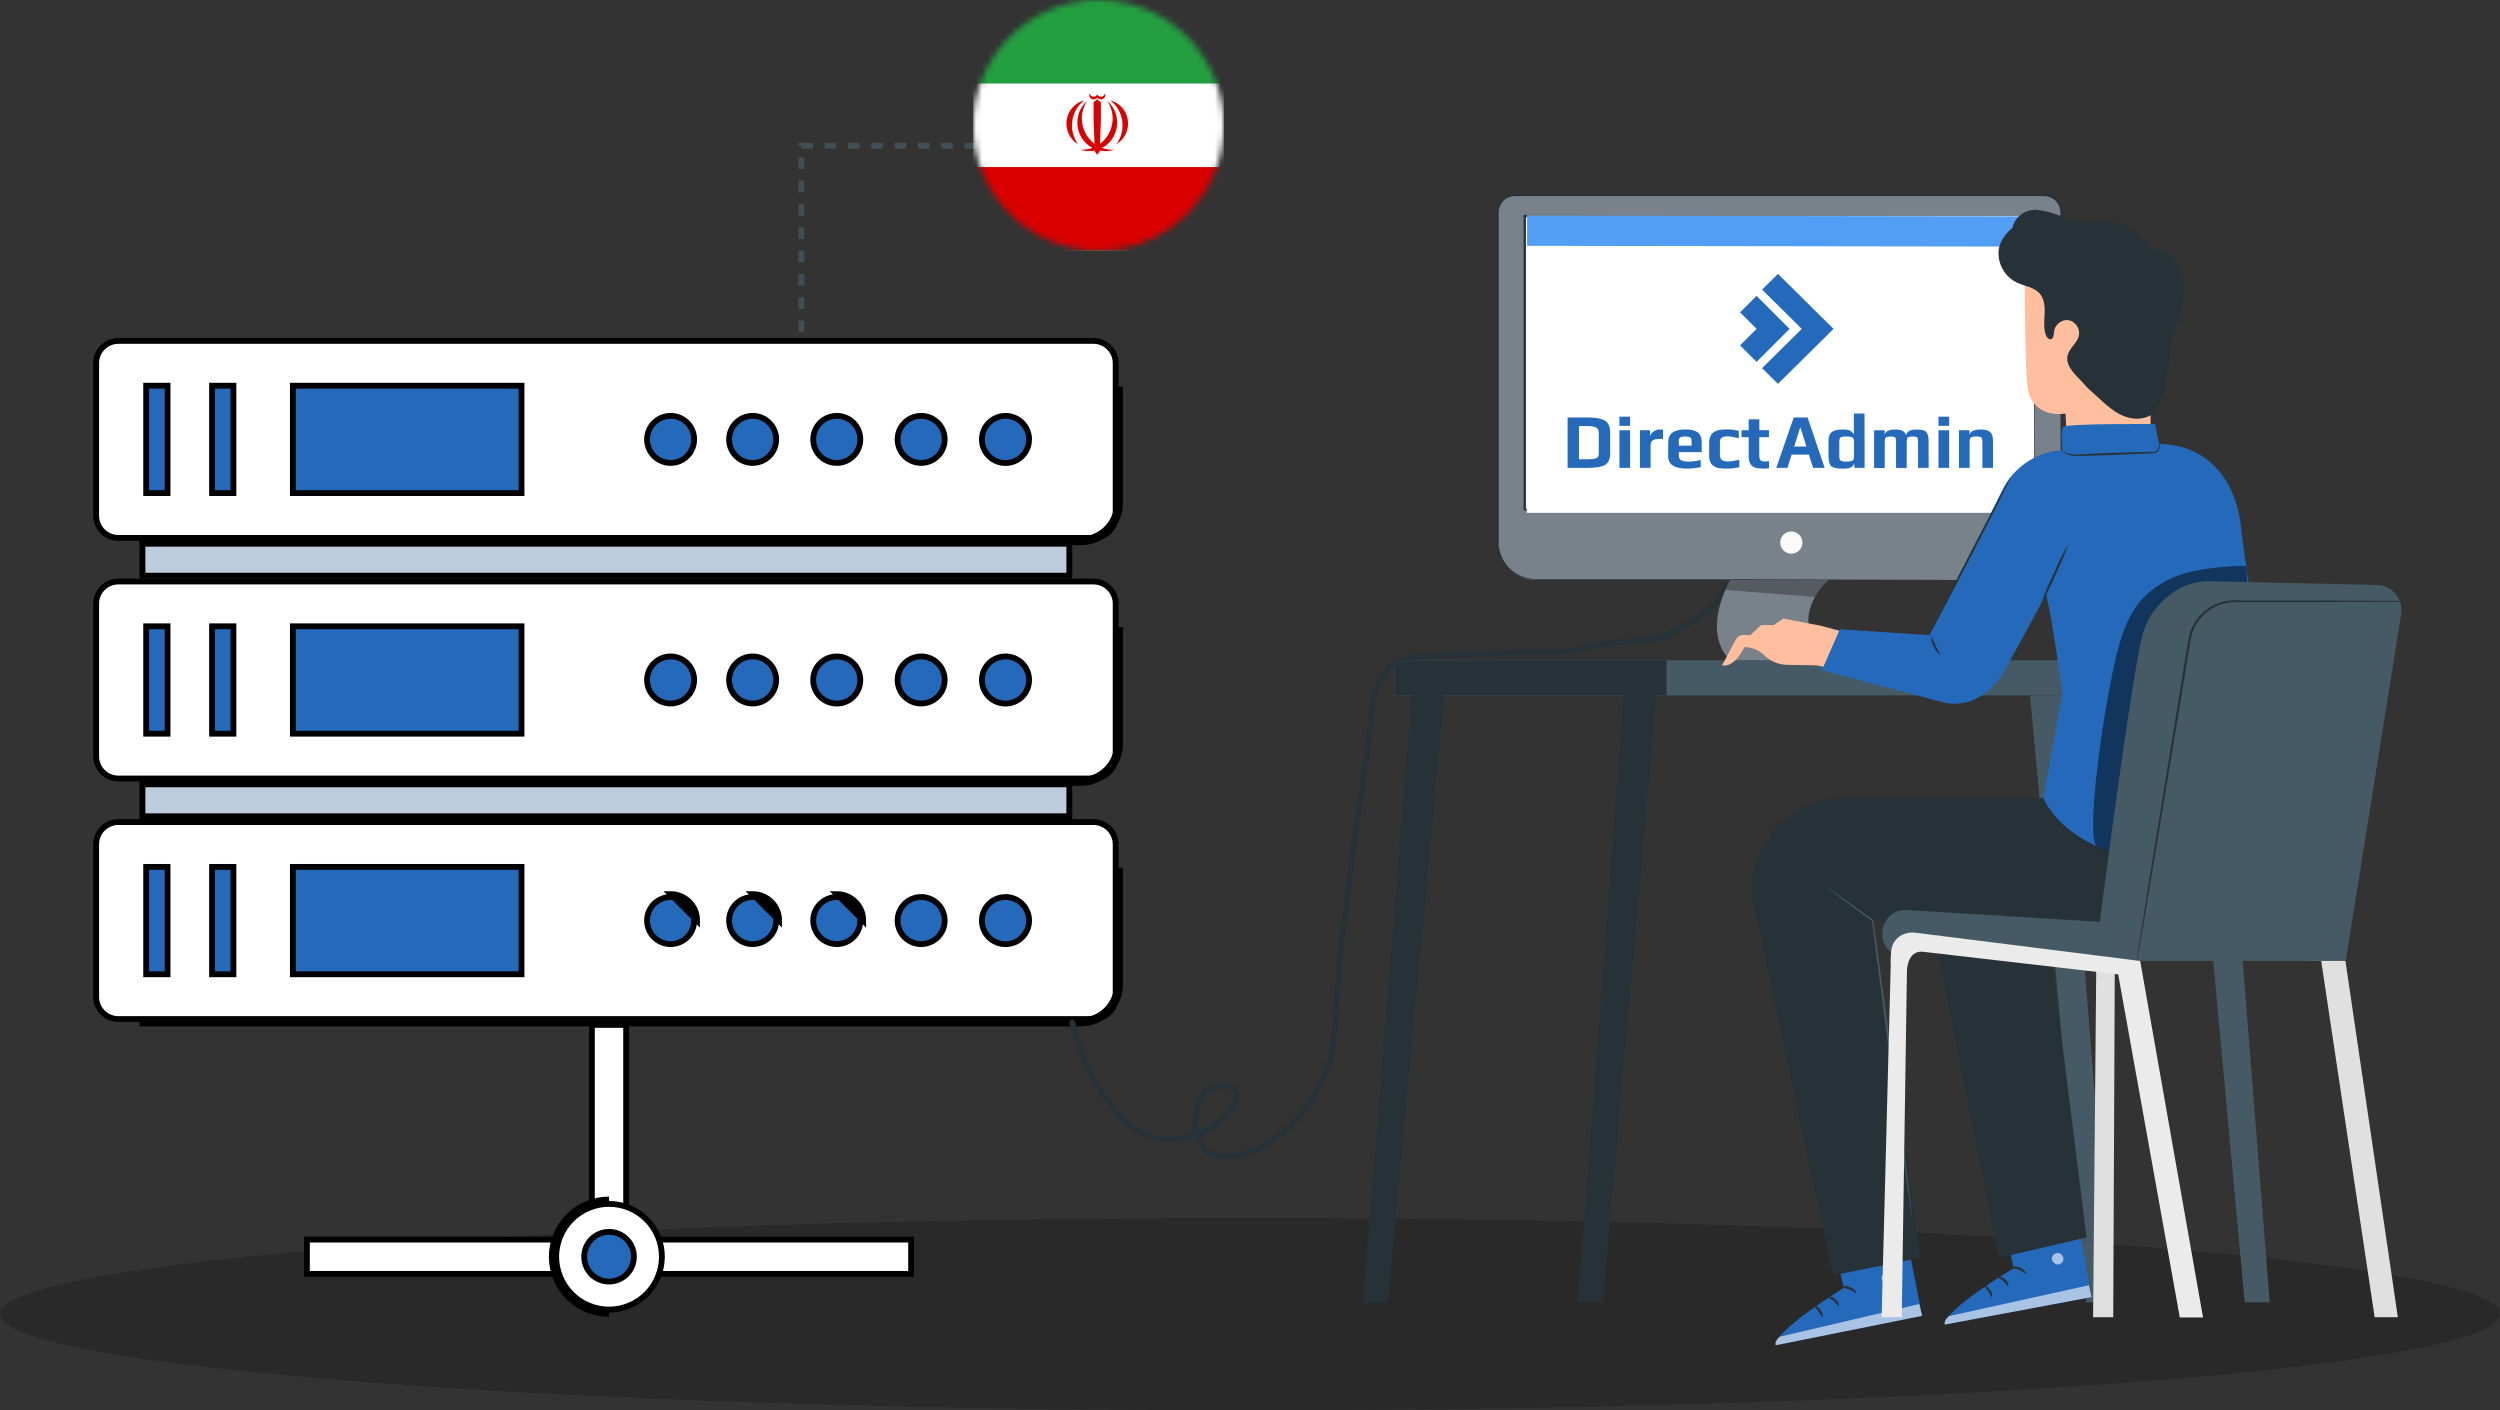 <svg xmlns="http://www.w3.org/2000/svg" width="429" height="242" viewBox="0 0 429 242" fill="none"><rect x="0" y="0" width="429" height="242" fill="#333333" stroke="none"/><g clip-path="url(#clip0_54_863)"><path d="M214.5 242C332.965 242 429 234.613 429 225.5C429 216.387 332.965 209 214.5 209C96.035 209 0 216.387 0 225.5C0 234.613 96.035 242 214.5 242Z" fill="black" fill-opacity="0.2"></path><path d="M101.566 215.153V175.874H107.446V215.153H101.566Z" fill="white" stroke="black"></path><path d="M52.666 212.715H156.348V218.599H52.666V212.715Z" fill="white" stroke="black"></path><path d="M112.891 212.187C114.808 216.813 112.61 222.116 107.982 224.033C103.354 225.949 98.049 223.752 96.132 219.126C94.215 214.5 96.413 209.197 101.041 207.281C105.669 205.364 110.974 207.561 112.891 212.187Z" fill="white" stroke="black"></path><path d="M104.507 225.22C101.969 225.22 99.535 224.212 97.74 222.418C95.946 220.624 94.938 218.191 94.938 215.653C94.938 213.116 95.946 210.683 97.74 208.889C99.535 207.095 101.969 206.087 104.507 206.087" stroke="black" stroke-width="1.5" stroke-miterlimit="10"></path><path d="M108.778 215.653C108.778 216.497 108.528 217.322 108.059 218.023C107.59 218.725 106.923 219.271 106.143 219.594C105.364 219.917 104.505 220.002 103.677 219.837C102.85 219.673 102.089 219.266 101.492 218.67C100.895 218.073 100.489 217.313 100.324 216.485C100.16 215.658 100.244 214.8 100.567 214.021C100.89 213.241 101.437 212.575 102.139 212.106C102.841 211.637 103.666 211.387 104.51 211.387C105.642 211.387 106.728 211.837 107.528 212.637C108.328 213.437 108.778 214.522 108.778 215.653Z" fill="#256ABA"></path><path d="M101.492 218.67C102.089 219.266 102.85 219.673 103.677 219.837C104.505 220.002 105.364 219.917 106.143 219.594C106.923 219.271 107.59 218.725 108.059 218.023C108.528 217.322 108.778 216.497 108.778 215.653C108.778 214.522 108.328 213.437 107.528 212.637C106.728 211.837 105.642 211.387 104.51 211.387C103.666 211.387 102.841 211.637 102.139 212.106C101.437 212.575 100.89 213.241 100.567 214.021C100.244 214.8 100.16 215.658 100.324 216.485C100.489 217.313 100.895 218.073 101.492 218.67ZM101.492 218.67L101.139 219.023" stroke="black"></path><path d="M20.318 58.5H187.63C189.739 58.5 191.448 60.209 191.448 62.317V88.489C191.448 90.597 189.739 92.305 187.63 92.305H20.318C18.209 92.305 16.5 90.597 16.5 88.489V62.317C16.5 60.209 18.209 58.5 20.318 58.5Z" fill="white" stroke="black"></path><path d="M24.445 98.787V93.305H183.496V98.787H24.445Z" fill="#BCCCDD" stroke="black"></path><path d="M25.086 84.612V66.187H28.752V84.612H25.086Z" fill="#256ABA" stroke="black"></path><path d="M36.391 84.612V66.187H40.056V84.612H36.391Z" fill="#256ABA" stroke="black"></path><path d="M50.258 84.612V66.187H89.492V84.612H50.258Z" fill="#256ABA" stroke="black"></path><path d="M119.117 75.403C119.117 76.202 118.88 76.983 118.436 77.648C117.992 78.312 117.36 78.83 116.622 79.136C115.883 79.442 115.07 79.522 114.286 79.366C113.501 79.21 112.781 78.825 112.215 78.26C111.65 77.695 111.265 76.975 111.109 76.191C110.953 75.407 111.033 74.595 111.339 73.856C111.645 73.118 112.163 72.487 112.828 72.043C113.493 71.598 114.275 71.361 115.074 71.361C116.147 71.361 117.175 71.787 117.933 72.545C118.692 73.303 119.117 74.331 119.117 75.403Z" fill="#256ABA" stroke="black"></path><path d="M133.196 75.403C133.196 76.202 132.958 76.983 132.514 77.648C132.07 78.312 131.439 78.83 130.7 79.136C129.961 79.442 129.148 79.522 128.364 79.366C127.579 79.21 126.859 78.825 126.294 78.26C125.728 77.695 125.343 76.975 125.187 76.191C125.031 75.407 125.111 74.595 125.417 73.856C125.723 73.118 126.241 72.487 126.906 72.043C127.571 71.598 128.353 71.361 129.152 71.361C130.225 71.361 131.253 71.787 132.011 72.545C132.77 73.303 133.196 74.331 133.196 75.403Z" fill="#256ABA" stroke="black"></path><path d="M147.629 75.403C147.629 76.202 147.392 76.983 146.948 77.648C146.504 78.312 145.872 78.83 145.133 79.136C144.395 79.442 143.582 79.522 142.797 79.366C142.013 79.21 141.293 78.825 140.727 78.26C140.162 77.695 139.777 76.975 139.621 76.191C139.465 75.407 139.545 74.595 139.851 73.856C140.157 73.118 140.675 72.487 141.34 72.043C142.005 71.598 142.786 71.361 143.586 71.361C144.658 71.361 145.687 71.787 146.445 72.545C147.203 73.303 147.629 74.331 147.629 75.403Z" fill="#256ABA" stroke="black"></path><path d="M162.11 75.403C162.11 76.202 161.873 76.983 161.428 77.648C160.984 78.312 160.353 78.83 159.614 79.136C158.875 79.442 158.062 79.522 157.278 79.366C156.493 79.21 155.773 78.825 155.208 78.26C154.642 77.695 154.257 76.975 154.101 76.191C153.945 75.407 154.025 74.595 154.331 73.856C154.637 73.118 155.155 72.487 155.82 72.043C156.485 71.598 157.267 71.361 158.067 71.361C159.139 71.361 160.167 71.787 160.926 72.545C161.684 73.303 162.11 74.331 162.11 75.403Z" fill="#256ABA" stroke="black"></path><path d="M176.592 75.403C176.593 76.204 176.357 76.987 175.912 77.654C175.468 78.32 174.836 78.84 174.096 79.148C173.356 79.455 172.542 79.536 171.756 79.381C170.97 79.225 170.247 78.84 169.68 78.274C169.113 77.708 168.727 76.987 168.57 76.201C168.414 75.416 168.494 74.602 168.8 73.862C169.106 73.122 169.625 72.489 170.291 72.044C170.958 71.599 171.741 71.361 172.542 71.361C173.615 71.361 174.644 71.787 175.404 72.545C176.163 73.303 176.59 74.331 176.592 75.403Z" fill="#256ABA" stroke="black"></path><path d="M23.945 92.805H185.467C187.187 92.805 188.836 92.123 190.052 90.907C191.268 89.692 191.951 88.043 191.951 86.324V66.354" stroke="black" stroke-width="1.5" stroke-miterlimit="10"></path><path d="M20.318 99.787H187.63C189.739 99.787 191.448 101.496 191.448 103.604V129.776C191.448 131.884 189.739 133.593 187.63 133.593H20.318C18.209 133.593 16.5 131.884 16.5 129.776V103.604C16.5 101.496 18.209 99.787 20.318 99.787Z" fill="white" stroke="black"></path><path d="M24.445 140.074V134.593H183.496V140.074H24.445Z" fill="#BCCCDD" stroke="black"></path><path d="M25.086 125.899V107.474H28.752V125.899H25.086Z" fill="#256ABA" stroke="black"></path><path d="M36.391 125.899V107.474H40.056V125.899H36.391Z" fill="#256ABA" stroke="black"></path><path d="M50.258 125.899V107.474H89.492V125.899H50.258Z" fill="#256ABA" stroke="black"></path><path d="M119.117 116.689C119.116 117.488 118.878 118.269 118.433 118.933C117.988 119.597 117.356 120.114 116.617 120.419C115.878 120.724 115.066 120.803 114.282 120.646C113.498 120.49 112.778 120.104 112.213 119.539C111.648 118.973 111.264 118.253 111.108 117.47C110.953 116.686 111.033 115.874 111.34 115.136C111.646 114.397 112.164 113.767 112.829 113.323C113.493 112.879 114.275 112.642 115.074 112.642C115.606 112.642 116.132 112.747 116.623 112.95C117.114 113.154 117.56 113.452 117.935 113.828C118.311 114.204 118.609 114.65 118.811 115.141C119.014 115.632 119.118 116.158 119.117 116.689Z" fill="#256ABA" stroke="black"></path><path d="M133.196 116.689C133.194 117.488 132.956 118.269 132.511 118.933C132.066 119.597 131.434 120.114 130.696 120.419C129.957 120.724 129.144 120.803 128.36 120.646C127.576 120.49 126.856 120.104 126.291 119.539C125.727 118.973 125.342 118.253 125.187 117.47C125.031 116.686 125.112 115.874 125.418 115.136C125.724 114.397 126.242 113.767 126.907 113.323C127.572 112.879 128.353 112.642 129.152 112.642C129.684 112.642 130.21 112.747 130.701 112.95C131.192 113.154 131.638 113.452 132.014 113.828C132.389 114.204 132.687 114.65 132.89 115.141C133.092 115.632 133.196 116.158 133.196 116.689Z" fill="#256ABA"></path><path d="M126.291 119.539C126.856 120.104 127.576 120.49 128.36 120.646C129.144 120.803 129.957 120.724 130.696 120.419C131.434 120.114 132.066 119.597 132.511 118.933C132.956 118.269 133.194 117.488 133.196 116.689C133.196 116.158 133.092 115.632 132.89 115.141C132.687 114.65 132.389 114.204 132.014 113.828C131.638 113.452 131.192 113.154 130.701 112.95C130.21 112.747 129.684 112.642 129.152 112.642C128.353 112.642 127.572 112.879 126.907 113.323C126.242 113.767 125.724 114.397 125.418 115.136C125.112 115.874 125.031 116.686 125.187 117.47C125.342 118.253 125.727 118.973 126.291 119.539ZM126.291 119.539L125.952 119.878" stroke="black"></path><path d="M147.629 116.69C147.629 118.922 145.819 120.732 143.586 120.732C141.353 120.732 139.543 118.922 139.543 116.69C139.543 114.459 141.353 112.649 143.586 112.649C145.819 112.649 147.629 114.459 147.629 116.69Z" fill="#256ABA" stroke="black"></path><path d="M162.11 116.689C162.108 117.488 161.87 118.269 161.425 118.933C160.98 119.597 160.349 120.114 159.61 120.419C158.871 120.724 158.058 120.803 157.274 120.646C156.49 120.49 155.77 120.104 155.205 119.539C154.641 118.973 154.256 118.253 154.101 117.47C153.945 116.686 154.026 115.874 154.332 115.136C154.638 114.397 155.156 113.767 155.821 113.323C156.486 112.879 157.267 112.642 158.067 112.642C158.598 112.642 159.124 112.747 159.615 112.95C160.106 113.154 160.552 113.452 160.928 113.828C161.303 114.204 161.601 114.65 161.804 115.141C162.006 115.632 162.11 116.158 162.11 116.689Z" fill="#256ABA" stroke="black"></path><path d="M176.592 116.69C176.592 117.491 176.355 118.273 175.91 118.939C175.465 119.605 174.832 120.124 174.092 120.43C173.352 120.737 172.538 120.817 171.752 120.661C170.966 120.504 170.245 120.119 169.678 119.553C169.112 118.986 168.726 118.265 168.57 117.48C168.414 116.695 168.494 115.881 168.8 115.141C169.107 114.401 169.626 113.769 170.292 113.324C170.958 112.88 171.741 112.642 172.542 112.642C173.616 112.642 174.646 113.069 175.406 113.828C176.165 114.587 176.592 115.617 176.592 116.69Z" fill="#256ABA" stroke="black"></path><path d="M23.945 134.093H185.467C186.318 134.094 187.161 133.927 187.948 133.602C188.735 133.277 189.45 132.8 190.052 132.199C190.654 131.598 191.132 130.883 191.458 130.097C191.784 129.311 191.951 128.469 191.951 127.618V107.642" stroke="black" stroke-width="1.5" stroke-miterlimit="10"></path><path d="M20.318 141.068H187.63C189.739 141.068 191.448 142.776 191.448 144.884V171.056C191.448 173.164 189.739 174.873 187.63 174.873H20.318C18.209 174.873 16.5 173.164 16.5 171.056V144.884C16.5 142.776 18.209 141.068 20.318 141.068Z" fill="white" stroke="black"></path><path d="M25.086 167.186V148.761H28.752V167.186H25.086Z" fill="#256ABA" stroke="black"></path><path d="M36.391 167.186V148.761H40.056V167.186H36.391Z" fill="#256ABA" stroke="black"></path><path d="M50.258 167.186V148.761H89.492V167.186H50.258Z" fill="#256ABA" stroke="black"></path><path d="M119.117 157.969V157.97C119.117 158.769 118.88 159.55 118.436 160.215C117.992 160.88 117.36 161.398 116.622 161.703C115.883 162.009 115.07 162.089 114.286 161.933C113.501 161.778 112.781 161.393 112.215 160.827C111.65 160.262 111.265 159.542 111.109 158.758C110.953 157.974 111.033 157.162 111.339 156.423C111.645 155.685 112.163 155.054 112.828 154.61C113.493 154.166 114.275 153.928 115.074 153.928C115.605 153.928 116.132 154.032 116.623 154.234C117.114 154.437 117.56 154.735 117.935 155.11C118.311 155.486 118.609 155.931 118.811 156.422C119.014 156.912 119.118 157.438 119.117 157.969ZM115.074 153.428C115.671 153.428 116.262 153.544 116.814 153.772C117.366 154 117.867 154.335 118.289 154.757C118.711 155.178 119.045 155.679 119.273 156.231C119.501 156.782 119.618 157.373 119.617 157.97L115.074 153.428Z" fill="#256ABA" stroke="black"></path><path d="M133.196 157.969V157.97C133.196 158.769 132.958 159.55 132.514 160.215C132.07 160.88 131.439 161.398 130.7 161.703C129.961 162.009 129.148 162.089 128.364 161.933C127.579 161.778 126.859 161.393 126.294 160.827C125.728 160.262 125.343 159.542 125.187 158.758C125.031 157.974 125.111 157.162 125.417 156.423C125.723 155.685 126.241 155.054 126.906 154.61C127.571 154.166 128.353 153.928 129.152 153.928C129.683 153.928 130.21 154.032 130.701 154.234C131.192 154.437 131.638 154.735 132.013 155.11C132.389 155.486 132.687 155.931 132.89 156.422C133.092 156.912 133.196 157.438 133.196 157.969ZM129.152 153.428C129.749 153.428 130.34 153.544 130.892 153.772C131.444 154 131.945 154.335 132.367 154.757C132.789 155.178 133.124 155.679 133.352 156.231C133.58 156.782 133.696 157.373 133.696 157.97L129.152 153.428Z" fill="#256ABA" stroke="black"></path><path d="M147.629 157.969V157.97C147.629 158.769 147.392 159.55 146.948 160.215C146.504 160.88 145.872 161.398 145.133 161.703C144.395 162.009 143.582 162.089 142.797 161.933C142.013 161.778 141.293 161.393 140.727 160.827C140.162 160.262 139.777 159.542 139.621 158.758C139.465 157.974 139.545 157.162 139.851 156.423C140.157 155.685 140.675 155.054 141.34 154.61C142.005 154.166 142.786 153.928 143.586 153.928C144.117 153.928 144.644 154.032 145.135 154.234C145.626 154.437 146.072 154.735 146.447 155.11C146.823 155.486 147.12 155.931 147.323 156.422C147.526 156.912 147.63 157.438 147.629 157.969ZM143.586 153.428C144.183 153.428 144.774 153.544 145.326 153.772C145.877 154 146.378 154.335 146.801 154.757C147.223 155.178 147.557 155.679 147.785 156.231C148.013 156.782 148.13 157.373 148.129 157.97L143.586 153.428Z" fill="#256ABA" stroke="black"></path><path d="M162.11 157.97C162.11 158.769 161.873 159.55 161.428 160.215C160.984 160.88 160.353 161.398 159.614 161.703C158.875 162.009 158.062 162.089 157.278 161.933C156.493 161.778 155.773 161.393 155.208 160.827C154.642 160.262 154.257 159.542 154.101 158.758C153.945 157.974 154.025 157.162 154.331 156.423C154.637 155.685 155.155 155.054 155.82 154.61C156.485 154.166 157.267 153.928 158.067 153.928C159.139 153.928 160.167 154.354 160.926 155.112C161.684 155.87 162.11 156.898 162.11 157.97Z" fill="#256ABA" stroke="black"></path><path d="M176.592 157.97C176.593 158.77 176.357 159.555 175.912 160.221C175.468 160.888 174.836 161.407 174.096 161.715C173.356 162.022 172.542 162.103 171.756 161.948C170.97 161.792 170.247 161.407 169.68 160.841C169.113 160.275 168.727 159.554 168.57 158.769C168.414 157.983 168.494 157.169 168.8 156.429C169.106 155.689 169.625 155.056 170.291 154.611C170.958 154.166 171.741 153.928 172.542 153.928C173.073 153.928 173.601 154.032 174.092 154.234C174.583 154.437 175.03 154.735 175.406 155.11C175.782 155.485 176.08 155.931 176.284 156.422C176.487 156.913 176.592 157.439 176.592 157.97Z" fill="#256ABA" stroke="black"></path><path d="M23.945 175.373H185.467C187.187 175.373 188.836 174.69 190.052 173.474C191.268 172.258 191.951 170.61 191.951 168.891V148.921" stroke="black" stroke-width="1.5" stroke-miterlimit="10"></path><path d="M137.508 57V25H176.508" stroke="#414E55" stroke-dasharray="2 2"></path><path d="M184 175.5C185.747 182.649 191.402 195.302 200.118 195.5C204.674 195.604 209.262 193.599 211.73 189.722C214.367 185.578 207.244 185.195 205.896 188.667C204.032 193.47 205.047 199.044 211.535 198.361C219.612 197.511 227.47 187.922 228.618 180C229.509 173.856 229.443 167.715 230.257 161.528C231.089 155.204 231.702 148.924 232.618 142.611C233.641 135.567 234.801 128.56 235.507 121.5C235.634 120.237 236.007 117 238.007 115C239.193 113.814 240.007 113.5 241.507 113C243.007 112.5 257.169 112.101 260.591 111.972C264.645 111.819 269.118 112.111 273.007 111C274.347 110.617 275.611 110.452 277.007 110.278C279.577 109.957 284.087 110.188 286.396 108.889C291.022 106.287 295.223 104.354 297.007 99" stroke="#263238" stroke-linecap="round"></path><path d="M259.923 33.494H350.757C351.542 33.494 352.295 33.806 352.849 34.361C353.404 34.916 353.716 35.668 353.716 36.453V92.992C353.716 94.723 353.028 96.383 351.805 97.608C350.581 98.832 348.921 99.519 347.19 99.519H263.49C261.764 99.512 260.112 98.821 258.894 97.598C257.676 96.375 256.992 94.719 256.992 92.992V36.453C256.992 35.673 257.3 34.925 257.849 34.37C258.398 33.816 259.143 33.501 259.923 33.494Z" fill="#79818A"></path><path d="M347.189 99.526H347.396C347.534 99.526 347.735 99.526 348.004 99.471C348.796 99.362 349.562 99.112 350.265 98.731C351.411 98.097 352.34 97.133 352.933 95.965C353.313 95.231 353.547 94.431 353.624 93.608C353.68 92.729 353.624 91.775 353.624 90.773C353.624 82.731 353.59 71.115 353.569 56.754C353.569 53.163 353.569 49.406 353.569 45.483C353.569 43.529 353.569 41.531 353.569 39.489V36.412C353.558 35.911 353.415 35.422 353.154 34.994C352.893 34.567 352.523 34.216 352.083 33.978C351.632 33.746 351.131 33.632 350.624 33.646H339.128H325.261H263.502H260.454C260.124 33.628 259.793 33.642 259.465 33.687C258.831 33.798 258.256 34.127 257.838 34.617C257.421 35.106 257.187 35.727 257.177 36.37C257.177 39.074 257.177 41.763 257.177 44.432V60.225C257.177 70.562 257.177 80.525 257.177 90.026C257.177 91.201 257.177 92.404 257.177 93.545C257.278 94.675 257.677 95.758 258.335 96.683C258.992 97.608 259.883 98.341 260.917 98.807C261.941 99.246 263.054 99.437 264.166 99.367H277.252H300.755L334.759 99.423L300.755 99.478H277.252H264.145C262.989 99.55 261.831 99.351 260.765 98.897C259.676 98.41 258.737 97.64 258.045 96.667C257.353 95.695 256.934 94.555 256.831 93.366C256.769 92.169 256.831 91.008 256.797 89.819C256.797 80.318 256.797 70.354 256.797 60.017C256.797 54.855 256.797 49.602 256.797 44.26C256.797 41.59 256.797 38.901 256.797 36.19C256.861 35.507 257.149 34.864 257.615 34.361C258.081 33.857 258.699 33.521 259.375 33.404C259.731 33.34 260.092 33.313 260.454 33.321H263.53H325.289H350.652C351.209 33.304 351.761 33.43 352.256 33.687C352.74 33.953 353.146 34.341 353.432 34.813C353.719 35.285 353.876 35.825 353.887 36.377V39.489C353.887 41.531 353.887 43.529 353.887 45.483C353.887 49.406 353.887 53.163 353.887 56.754C353.887 71.115 353.839 82.731 353.825 90.773C353.825 91.782 353.825 92.722 353.825 93.621C353.752 94.456 353.517 95.269 353.134 96.014C352.521 97.189 351.57 98.152 350.403 98.779C349.691 99.152 348.914 99.387 348.115 99.471C347.807 99.507 347.498 99.525 347.189 99.526Z" fill="#263238"></path><path d="M313.717 99.526H296.912C296.912 99.526 291.748 108.149 296.912 113.355H314.298C314.298 113.355 305.726 107.706 313.717 99.526Z" fill="#79818A"></path><g opacity="0.3"><path d="M296.913 99.526L296.062 101.234L311.464 102.437C312.166 101.43 312.918 100.458 313.718 99.526H296.913Z" fill="black"></path></g><path d="M307.392 95.018C308.446 95.018 309.3 94.164 309.3 93.11C309.3 92.056 308.446 91.201 307.392 91.201C306.339 91.201 305.484 92.056 305.484 93.11C305.484 94.164 306.339 95.018 307.392 95.018Z" fill="#FAFAFA"></path><path d="M349.076 37.131H261.602V87.488H349.076V37.131Z" fill="#FAFAFA"></path><path d="M349.076 87.488C349.076 87.488 349.076 87.177 349.076 86.583C349.076 85.988 349.076 85.096 349.076 83.941C349.076 81.625 349.076 78.23 349.076 73.867C349.076 65.141 349.034 52.571 349 37.138L349.138 37.276L261.67 37.317L261.85 37.138C261.85 54.956 261.85 71.979 261.85 87.488L261.601 87.336L324.508 87.419L342.578 87.461H347.417H348.661H349.09H348.682H347.458H342.674L324.639 87.509L261.615 87.585H261.449V87.412C261.449 71.903 261.449 54.915 261.449 37.062V36.882H261.636L349.103 36.923H349.242V37.062C349.242 52.529 349.186 65.134 349.173 73.874C349.173 78.223 349.173 81.611 349.138 83.921C349.138 85.059 349.138 85.93 349.138 86.534C349.09 87.198 349.076 87.488 349.076 87.488Z" fill="#263238"></path><path d="M389.486 223.481H385.188L375.598 119.329H381.239L389.486 223.481Z" fill="#455A64"></path><path d="M362.31 223.481H358.006L348.348 119.329H353.989L362.31 223.481Z" fill="#455A64"></path><path d="M390.806 119.329H274.13H239.301V113.313H390.806V119.329Z" fill="#455A64"></path><path d="M270.746 223.481H275.044L284.268 119.329H278.627L270.746 223.481Z" fill="#263238"></path><path d="M233.879 223.481H238.177L247.83 119.329H242.189L233.879 223.481Z" fill="#263238"></path><path d="M285.977 113.313H239.301V119.329H285.977V113.313Z" fill="#263238"></path><path d="M339.597 111.516H307.363V113.313H339.597V111.516Z" fill="#263238"></path><path d="M349 37H262V88H349V37Z" fill="white"></path><path d="M262.051 37L262.043 42.185L349.254 42.317L349.262 37.132L262.051 37Z" fill="#529EF5"></path><path d="M355.228 202.314L358.912 222.58L333.736 227.296C333.432 224.862 345.55 217.616 345.55 217.616L342.661 204.734L355.228 202.314Z" fill="#256ABA"></path><g opacity="0.6"><path d="M353.154 215.016C353.41 215.043 353.647 215.164 353.819 215.356C353.991 215.547 354.086 215.795 354.087 216.053C354.067 216.31 353.951 216.549 353.76 216.723C353.57 216.896 353.321 216.991 353.064 216.986C352.793 216.954 352.544 216.824 352.363 216.62C352.182 216.416 352.082 216.153 352.082 215.88C352.128 215.613 352.277 215.374 352.496 215.215C352.716 215.056 352.989 214.99 353.257 215.03" fill="white"></path></g><g opacity="0.6"><path d="M358.904 222.58L358.455 220.547L334.488 225.83C334.488 225.83 333.458 226.521 333.735 227.296L358.904 222.58Z" fill="white"></path></g><path d="M345.112 217.54C345.112 217.664 345.762 217.602 346.446 217.885C347.13 218.169 347.538 218.625 347.642 218.577C347.745 218.528 347.434 217.837 346.605 217.505C345.775 217.173 345.063 217.429 345.112 217.54Z" fill="#263238"></path><path d="M342.672 219.123C342.672 219.247 343.239 219.358 343.757 219.814C344.276 220.271 344.497 220.782 344.615 220.755C344.732 220.727 344.684 220.022 344.034 219.482C343.384 218.943 342.658 219.005 342.672 219.123Z" fill="#263238"></path><path d="M341.769 222.566C341.887 222.566 341.942 221.93 341.5 221.315C341.057 220.699 340.435 220.54 340.4 220.623C340.366 220.706 340.794 221.031 341.147 221.536C341.5 222.041 341.645 222.58 341.769 222.566Z" fill="#263238"></path><path d="M344.782 214.532C344.851 214.629 345.384 214.359 346.089 214.276C346.794 214.193 347.375 214.311 347.416 214.193C347.458 214.075 346.863 213.73 346.034 213.84C345.204 213.951 344.699 214.442 344.782 214.532Z" fill="#263238"></path><path d="M344.816 211.427C345.252 211.464 345.69 211.38 346.081 211.185C346.52 211.018 346.938 210.8 347.326 210.535C347.554 210.375 347.771 210.199 347.976 210.01C348.104 209.907 348.214 209.783 348.3 209.643C348.372 209.538 348.405 209.412 348.392 209.285C348.379 209.159 348.322 209.041 348.231 208.952C348.15 208.879 348.052 208.827 347.946 208.799C347.841 208.772 347.73 208.769 347.623 208.793C347.462 208.823 347.307 208.874 347.16 208.945C346.904 209.062 346.659 209.201 346.427 209.36C346.038 209.633 345.693 209.964 345.404 210.342C344.927 210.992 344.809 211.489 344.858 211.51C344.906 211.531 345.134 211.102 345.646 210.542C345.942 210.219 346.279 209.935 346.648 209.699C346.868 209.559 347.099 209.439 347.34 209.339C347.595 209.215 347.817 209.173 347.913 209.277C348.01 209.381 347.948 209.339 347.913 209.422C347.85 209.524 347.77 209.615 347.678 209.692C347.478 209.878 347.277 210.051 347.084 210.203C346.728 210.468 346.348 210.699 345.95 210.895C345.562 211.049 345.183 211.227 344.816 211.427Z" fill="#263238"></path><path d="M345.009 211.559C345.182 211.155 345.219 210.706 345.113 210.28C345.052 209.808 344.907 209.351 344.684 208.931C344.553 208.686 344.398 208.455 344.221 208.24C344.122 208.086 343.985 207.96 343.822 207.875C343.66 207.791 343.478 207.749 343.295 207.756C343.184 207.779 343.081 207.833 343 207.913C342.919 207.993 342.863 208.094 342.839 208.205C342.8 208.364 342.784 208.526 342.79 208.689C342.802 208.979 342.855 209.265 342.949 209.54C343.109 210 343.379 210.413 343.737 210.743C344.346 211.303 344.892 211.351 344.892 211.31C344.892 211.268 344.449 211.082 343.952 210.528C343.667 210.207 343.457 209.827 343.336 209.415C343.262 209.178 343.222 208.931 343.219 208.682C343.219 208.406 343.267 208.171 343.371 208.184C343.475 208.198 343.751 208.316 343.89 208.509C344.055 208.706 344.203 208.917 344.332 209.139C344.548 209.518 344.71 209.925 344.816 210.349C344.989 211.082 344.94 211.559 345.009 211.559Z" fill="#263238"></path><path d="M325.866 205.578L329.827 225.795L304.706 230.843C304.374 228.416 316.395 220.983 316.395 220.983L313.333 208.136L325.866 205.578Z" fill="#256ABA"></path><g opacity="0.6"><path d="M323.944 218.335C324.201 218.359 324.439 218.476 324.614 218.665C324.789 218.854 324.887 219.101 324.891 219.358C324.877 219.615 324.764 219.857 324.576 220.034C324.389 220.21 324.14 220.307 323.882 220.305C323.61 220.281 323.356 220.155 323.172 219.953C322.987 219.751 322.886 219.487 322.887 219.213C322.928 218.946 323.072 218.707 323.288 218.545C323.503 218.383 323.774 218.313 324.041 218.349" fill="white"></path></g><g opacity="0.6"><path d="M329.828 225.795L329.344 223.769L305.453 229.37C305.453 229.37 304.43 230.062 304.714 230.843L329.828 225.795Z" fill="white"></path></g><path d="M315.967 220.934C315.967 221.059 316.617 220.99 317.301 221.266C317.986 221.543 318.407 221.958 318.511 221.916C318.615 221.875 318.29 221.177 317.453 220.858C316.617 220.54 315.919 220.831 315.967 220.934Z" fill="#263238"></path><path d="M313.547 222.559C313.547 222.684 314.121 222.781 314.64 223.216C315.158 223.652 315.393 224.177 315.511 224.15C315.628 224.122 315.573 223.41 314.916 222.878C314.259 222.345 313.527 222.442 313.547 222.559Z" fill="#263238"></path><path d="M312.691 226.01C312.801 226.01 312.85 225.367 312.4 224.758C311.951 224.15 311.322 223.998 311.294 224.115C311.267 224.233 311.688 224.509 312.048 225.021C312.407 225.533 312.566 226.024 312.691 226.01Z" fill="#263238"></path><path d="M315.595 217.934C315.664 218.03 316.196 217.754 316.894 217.657C317.592 217.56 318.187 217.657 318.228 217.56C318.27 217.464 317.662 217.111 316.846 217.228C316.03 217.346 315.512 217.851 315.595 217.934Z" fill="#263238"></path><path d="M315.586 214.829C316.021 214.865 316.457 214.776 316.844 214.573C317.282 214.393 317.698 214.16 318.081 213.882C318.307 213.721 318.522 213.545 318.724 213.356C318.849 213.249 318.956 213.123 319.042 212.983C319.113 212.878 319.144 212.751 319.132 212.625C319.119 212.499 319.063 212.381 318.973 212.292C318.894 212.218 318.8 212.165 318.696 212.135C318.593 212.105 318.484 212.099 318.379 212.119C318.217 212.147 318.061 212.201 317.916 212.278C317.663 212.399 317.42 212.54 317.19 212.699C316.805 212.979 316.465 213.315 316.18 213.695C315.71 214.352 315.6 214.85 315.648 214.871C315.697 214.891 315.918 214.456 316.422 213.889C316.717 213.563 317.052 213.275 317.418 213.031C317.64 212.894 317.871 212.771 318.109 212.665C318.358 212.54 318.586 212.492 318.676 212.603C318.766 212.713 318.717 212.658 318.676 212.748C318.613 212.85 318.533 212.941 318.441 213.018C318.257 213.201 318.061 213.372 317.853 213.529C317.504 213.796 317.128 214.027 316.733 214.221C316.339 214.399 315.955 214.602 315.586 214.829Z" fill="#263238"></path><path d="M315.821 214.974C315.983 214.567 316.012 214.12 315.904 213.695C315.835 213.223 315.683 212.766 315.455 212.347C315.321 212.101 315.164 211.87 314.985 211.655C314.882 211.504 314.743 211.381 314.579 211.299C314.416 211.216 314.234 211.177 314.052 211.185C313.941 211.212 313.839 211.268 313.759 211.349C313.678 211.429 313.622 211.531 313.595 211.642C313.572 211.802 313.572 211.965 313.595 212.126C313.608 212.416 313.666 212.703 313.768 212.976C313.93 213.432 314.204 213.841 314.563 214.165C315.185 214.718 315.724 214.76 315.731 214.718C315.738 214.677 315.282 214.497 314.784 213.951C314.494 213.633 314.277 213.255 314.148 212.845C314.071 212.608 314.029 212.361 314.024 212.112C314.024 211.842 314.065 211.607 314.169 211.614C314.273 211.621 314.549 211.745 314.694 211.932C314.861 212.126 315.012 212.335 315.144 212.554C315.363 212.931 315.53 213.336 315.641 213.757C315.752 214.483 315.711 214.967 315.821 214.974Z" fill="#263238"></path><path d="M343.055 215.843L330.764 155.234C330.285 152.548 330.524 149.784 331.456 147.22C332.539 144.208 334.524 141.603 337.142 139.762C339.76 137.92 342.883 136.932 346.083 136.931H380.536L403.044 146.909C403.046 148.834 402.648 150.739 401.878 152.503C401.108 154.267 399.98 155.852 398.568 157.16C397.155 158.467 395.487 159.468 393.668 160.099C391.85 160.73 389.921 160.978 388.002 160.828L351.24 157.944L358.055 212.343L343.055 215.843Z" fill="#263238"></path><path d="M314.555 218.843L300.887 155.234C300.411 152.548 300.65 149.785 301.578 147.22C302.661 144.208 304.647 141.603 307.265 139.762C309.883 137.92 313.005 136.932 316.206 136.931H350.659L373.174 146.909V162.01L321.328 157.944L329.555 215.843L314.555 218.843Z" fill="#263238"></path><path d="M328.124 208.834C328.124 208.834 328.075 208.627 328.006 208.226C327.937 207.825 327.854 207.203 327.743 206.463C327.515 204.907 327.204 202.701 326.817 199.991C326.07 194.459 325.047 186.95 323.914 178.618C322.87 170.618 321.916 163.344 321.211 157.958L321.266 158.055C318.798 156.354 316.925 154.833 315.577 153.844L314.035 152.696C313.845 152.575 313.664 152.439 313.496 152.288L313.648 152.371L314.077 152.634C314.443 152.876 314.982 153.243 315.66 153.727C317.042 154.681 318.943 156.174 321.411 157.834H321.46V157.889C322.185 163.275 323.174 170.542 324.259 178.542C325.352 186.84 326.333 194.445 327.059 199.929C327.398 202.639 327.674 204.845 327.868 206.414C327.951 207.154 328.02 207.742 328.068 208.177C328.107 208.394 328.126 208.614 328.124 208.834Z" fill="#455A64"></path><path d="M295.508 114.176L297.948 109.599C298.089 109.388 298.282 109.217 298.509 109.103C298.735 108.989 298.987 108.936 299.241 108.949L300.333 108.997L302.192 107.262H304.363L306.036 106.149L312.479 107.386L317.788 108.811L314.767 114.812L311.739 114.176L306.651 114.086C305.181 114.06 303.777 113.468 302.732 112.434C301.825 111.545 300.606 111.049 299.337 111.051C299.337 111.051 297.741 114.612 295.508 114.176Z" fill="#FFBE9D"></path><path d="M368.964 45.212L369.054 78.325L354.848 79.016L354.44 70.961C354.44 70.961 349.394 71.964 348.094 67.276C347.265 64.282 347.472 41.153 347.472 41.153L368.964 45.212Z" fill="#FFBE9D"></path><path d="M369.212 71.141C370.726 69.571 371.424 67.386 371.777 65.236C372.129 63.086 372.185 60.887 372.662 58.757C373.153 56.517 374.1 54.401 374.577 52.161C375.054 49.921 375.019 47.418 373.692 45.551C373.692 45.551 372.814 42.985 369.067 42.785C369.067 42.785 365.88 37.627 361.173 38.076C354.778 38.685 354.606 36.804 350.195 36.112C349.676 35.987 349.137 35.966 348.609 36.051C348.082 36.135 347.576 36.323 347.122 36.604C346.667 36.885 346.273 37.253 345.962 37.688C345.65 38.122 345.428 38.614 345.308 39.134C345.308 39.134 343.047 40.814 342.944 43.241V43.303C342.91 44.503 343.263 45.682 343.952 46.664C344.64 47.647 345.627 48.382 346.766 48.759L347.624 49.07C348.45 49.267 349.219 49.652 349.87 50.197C350.762 51.089 350.907 52.472 350.859 53.73C350.81 54.989 350.638 56.289 351.059 57.471C351.204 57.872 351.55 58.315 351.965 58.204C352.38 58.093 352.435 57.388 352.483 56.877C352.628 55.397 354.557 54.27 355.871 55.355C356.285 55.668 356.579 56.113 356.705 56.616C356.831 57.119 356.78 57.651 356.562 58.121C356.064 59.158 354.979 59.974 354.771 61.136C354.419 63.079 356.7 64.78 357.571 65.838C357.868 66.219 358.202 66.571 358.567 66.888C360.454 68.472 362.299 70.671 364.788 71.528C366.447 72.102 368.473 71.957 369.731 70.733" fill="#263238"></path><path d="M352.372 77.419C349.24 79.659 350.526 85.661 350.485 88.807C350.395 95.832 351.058 102.429 351.425 103.528C351.964 105.146 353.913 118.878 353.913 118.878L350.637 136.952C350.637 136.952 354.867 147.746 373.152 147.642L382.263 145.464C384.466 144.937 386.407 143.637 387.733 141.799C389.059 139.962 389.681 137.709 389.487 135.452L387.413 111.175L384.648 91.476C383.922 81.105 377.452 75.635 369.177 76.223L352.372 77.419Z" fill="#256ABA"></path><g opacity="0.5"><path d="M359.877 145.256C357.873 144.219 360.569 124.008 362.898 113.658C363.811 109.62 365.02 105.45 367.889 102.463C370.243 100.182 373.209 98.635 376.427 98.01C379.394 97.401 382.418 97.104 385.448 97.125L388.31 143.106C388.31 143.106 368.484 149.737 359.877 145.256Z" fill="black"></path></g><path d="M352.371 77.419C350.45 77.791 348.644 78.612 347.1 79.813C345.555 81.014 344.316 82.563 343.482 84.334C341.18 89.111 331.108 109.004 331.108 109.004L315.713 107.981L312.637 115.006L333.797 120.613C338.152 121.45 341.954 118.795 344.097 114.868L352.945 98.674L352.371 77.419Z" fill="#256ABA"></path><path d="M353.911 77.419C353.911 77.419 353.524 73.9 354.029 73.27C354.534 72.641 369.811 72.766 369.811 72.766L370.62 76.804L368.919 79.818L354.402 81.084L353.911 77.419Z" fill="#256ABA"></path><path d="M332.94 112.42C332.003 111.595 331.427 110.436 331.336 109.191C331.66 109.699 331.931 110.239 332.145 110.802C332.464 111.313 332.73 111.855 332.94 112.42Z" fill="#263238"></path><path d="M354.998 93.177C354.351 95.04 353.592 96.862 352.723 98.632C351.96 100.452 351.089 102.225 350.117 103.943C350.764 102.08 351.523 100.258 352.391 98.487C353.152 96.666 354.022 94.893 354.998 93.177Z" fill="#263238"></path><path d="M370.492 76.168C370.492 76.168 370.582 76.32 370.582 76.652C370.578 76.9 370.495 77.141 370.345 77.339C370.194 77.537 369.984 77.681 369.745 77.751C368.148 77.848 365.597 77.965 362.673 78.069C360.212 78.159 358 78.221 356.362 78.242C355.71 78.248 355.066 78.109 354.475 77.834C354.06 77.613 353.901 77.405 353.915 77.391C353.929 77.378 354.122 77.537 354.53 77.703C355.118 77.919 355.743 78.015 356.369 77.986C357.959 77.896 360.199 77.799 362.66 77.71C365.563 77.606 368.141 77.544 369.745 77.53C369.934 77.463 370.099 77.343 370.222 77.185C370.344 77.027 370.419 76.837 370.436 76.638C370.499 76.341 370.436 76.168 370.492 76.168Z" fill="#263238"></path><path d="M345.064 81.831C345.154 81.872 342.126 87.894 338.303 95.279C334.481 102.664 331.314 108.617 331.225 108.568C331.135 108.52 334.163 102.498 337.985 95.113C341.808 87.728 344.974 81.782 345.064 81.831Z" fill="#263238"></path><path d="M359.722 165.232L359.176 226.037H362.632L362.895 166.442C362.895 166.442 363.068 163.718 365.142 163.538C367.215 163.358 398.323 164.921 398.323 164.921L407.489 226.037H411.471L402.484 164.928C402.484 164.928 376.361 156.091 363.379 158.815C363.379 158.815 360.261 158.242 360.088 160.634C359.915 163.026 359.722 165.232 359.722 165.232Z" fill="#E0E0E0"></path><path d="M360.331 158.179C360.331 158.179 365.737 116.001 367.679 108.852C368.606 105.618 370.756 102.873 373.673 101.198C375.323 100.199 377.226 99.695 379.155 99.746L407.85 100.375C408.469 100.388 409.078 100.534 409.637 100.802C410.195 101.07 410.689 101.455 411.086 101.931C411.483 102.407 411.774 102.962 411.938 103.56C412.102 104.157 412.137 104.783 412.039 105.395L402.527 164.9C391.971 164.9 367.271 164.9 367.271 164.9C367.271 164.9 333.475 161.215 328.283 160.987C325.041 160.841 324.827 162.093 324.523 163.448C321.481 160.987 323.299 155.918 327.205 156.16L360.331 158.179Z" fill="#455A64"></path><path d="M411.835 103.265C411.755 103.274 411.674 103.274 411.593 103.265H410.867H408.102L397.878 103.321H390.813H384.82C384.129 103.321 383.437 103.321 382.746 103.362C381.286 103.513 379.898 104.078 378.746 104.989C377.594 105.9 376.726 107.12 376.241 108.506C376.012 109.244 375.847 110.001 375.75 110.767C375.626 111.549 375.495 112.337 375.363 113.125C375.105 114.711 374.845 116.324 374.582 117.965C372.432 130.957 370.483 142.719 369.052 151.258C368.361 155.504 367.745 158.94 367.345 161.346C367.137 162.515 366.971 163.421 366.861 164.112C366.805 164.409 366.757 164.644 366.722 164.803C366.716 164.884 366.697 164.963 366.667 165.038C366.658 164.958 366.658 164.877 366.667 164.796C366.667 164.617 366.722 164.382 366.764 164.105C366.868 163.455 367.006 162.535 367.186 161.339C367.566 158.926 368.105 155.483 368.775 151.23C370.158 142.691 372.073 130.923 374.181 117.917C374.449 116.294 374.711 114.681 374.969 113.077C375.101 112.282 375.232 111.5 375.356 110.719C375.459 109.932 375.628 109.155 375.861 108.396C376.369 106.946 377.28 105.671 378.487 104.722C379.695 103.772 381.149 103.188 382.677 103.037C383.41 102.982 384.108 103.037 384.799 103.037H390.793H397.858L408.082 103.092H410.847H411.573L411.835 103.265Z" fill="#263238"></path><path d="M324.459 165.232L322.883 226.037H326.339L327.231 166.573C327.231 166.573 327.272 163.026 329.996 163.324C332.07 163.552 363.482 167.203 363.482 167.203L374.051 226.072H378.04L367.256 164.9L328.759 160.06C327.958 159.943 327.14 160.066 326.408 160.413C325.844 160.697 325.368 161.132 325.032 161.668C324.697 162.204 324.516 162.823 324.507 163.455C324.341 165.841 324.459 165.232 324.459 165.232Z" fill="#EBEBEB"></path><mask id="mask0_54_863" style="mask-type:luminance" maskUnits="userSpaceOnUse" x="167" y="0" width="43" height="43"><path d="M210 21.5C210 9.626 200.374 0 188.5 0C176.626 0 167 9.626 167 21.5C167 33.374 176.626 43 188.5 43C200.374 43 210 33.374 210 21.5Z" fill="white"></path></mask><g mask="url(#mask0_54_863)"><path d="M210 0H167V43H210V0Z" fill="#239F40"></path><path d="M210 14.333H167V43H210V14.333Z" fill="white"></path><path d="M210 28.667H167V43H210V28.667Z" fill="#DA0000"></path><path d="M185.391 25.697C186.45 26.047 187.595 26.013 188.633 25.601C189.67 25.189 190.536 24.425 191.082 23.438C191.628 22.451 191.82 21.302 191.628 20.186C191.435 19.07 190.868 18.057 190.024 17.319C190.573 18.145 190.886 19.111 190.926 20.108C190.966 21.105 190.733 22.093 190.252 22.963C189.771 23.833 189.061 24.549 188.203 25.032C187.344 25.515 186.371 25.745 185.391 25.697Z" fill="#DA0000"></path><path d="M191.559 24.756C192.255 24.347 192.815 23.736 193.168 23.001C193.52 22.266 193.649 21.441 193.537 20.631C193.425 19.821 193.079 19.064 192.541 18.456C192.003 17.848 191.299 17.417 190.52 17.218C191.075 17.643 191.543 18.175 191.896 18.785C192.249 19.394 192.481 20.068 192.577 20.768C192.674 21.468 192.634 22.181 192.459 22.865C192.284 23.55 191.978 24.192 191.559 24.756Z" fill="#DA0000"></path><path d="M188.292 26.576L188.027 21.201L188.292 16.97C188.452 17.198 188.667 17.381 188.915 17.502V20.662L188.703 26.001L188.292 26.576Z" fill="#DA0000"></path><path d="M188.18 16.633L188.285 16.734C188.393 16.889 188.553 16.999 188.735 17.043C188.917 17.086 189.108 17.06 189.272 16.97C189.437 16.879 189.563 16.73 189.626 16.552C189.69 16.373 189.687 16.177 189.618 16C189.59 16.147 189.519 16.282 189.415 16.387C189.31 16.492 189.176 16.561 189.031 16.587C188.886 16.612 188.736 16.591 188.603 16.528C188.47 16.464 188.359 16.361 188.285 16.232" fill="#DA0000"></path><path d="M191.184 25.697C190.124 26.047 188.979 26.013 187.941 25.601C186.904 25.189 186.039 24.425 185.493 23.438C184.947 22.451 184.754 21.302 184.947 20.186C185.139 19.07 185.706 18.057 186.55 17.319C186.001 18.145 185.689 19.111 185.648 20.108C185.608 21.105 185.842 22.093 186.323 22.963C186.803 23.833 187.513 24.549 188.371 25.032C189.23 25.515 190.204 25.745 191.184 25.697Z" fill="#DA0000"></path><path d="M185.015 24.756C184.319 24.347 183.759 23.736 183.406 23.001C183.054 22.266 182.925 21.441 183.037 20.631C183.149 19.821 183.496 19.064 184.033 18.456C184.571 17.848 185.275 17.417 186.055 17.218C185.499 17.643 185.031 18.175 184.678 18.785C184.325 19.394 184.093 20.068 183.997 20.768C183.9 21.468 183.94 22.181 184.115 22.865C184.29 23.55 184.596 24.192 185.015 24.756Z" fill="#DA0000"></path><path d="M188.283 26.576L188.547 21.201L188.283 16.97C188.122 17.198 187.908 17.381 187.659 17.502V20.662L187.871 26.001L188.283 26.576Z" fill="#DA0000"></path><path d="M188.395 16.633L188.289 16.734C188.181 16.889 188.021 16.999 187.839 17.043C187.657 17.086 187.466 17.06 187.302 16.97C187.137 16.879 187.012 16.73 186.948 16.552C186.884 16.373 186.887 16.177 186.957 16C186.984 16.147 187.055 16.282 187.16 16.387C187.265 16.492 187.399 16.561 187.544 16.587C187.689 16.612 187.838 16.591 187.971 16.528C188.104 16.464 188.215 16.361 188.289 16.232" fill="#DA0000"></path></g><path d="M307.088 56.435L301.427 50.774L298.598 53.604L301.428 56.435L298.599 59.265L301.429 62.096L307.089 56.434L307.088 56.435Z" fill="#256ABA"></path><path d="M314.636 56.435L305.097 47L302.371 49.696L309.185 56.435L302.371 63.174L305.097 65.87L314.636 56.435Z" fill="#256ABA"></path><path d="M274.351 77.781V74.222C274.351 73.804 274.192 73.516 273.875 73.356C273.558 73.196 273.079 73.116 272.437 73.116H270.948V78.808H272.374C273.124 78.808 273.641 78.747 273.926 78.627C274.208 78.507 274.35 78.225 274.35 77.78M276.301 74.261V77.781C276.301 78.758 276.018 79.421 275.453 79.768C274.888 80.114 273.891 80.287 272.463 80.287H269V71.635H272.453C273.83 71.635 274.816 71.818 275.412 72.182C276.008 72.547 276.306 73.24 276.306 74.261M279.723 80.287H277.894V73.835H279.718L279.723 80.287ZM279.723 73.076H277.894V71.504H279.718L279.723 73.076ZM285.379 75.316H284.753C284.254 75.316 283.874 75.398 283.622 75.562C283.371 75.728 283.242 76.01 283.242 76.409V80.288H281.413V73.837H283.151V74.971C283.16 74.651 283.333 74.36 283.67 74.097C284.009 73.836 284.36 73.705 284.727 73.705H285.378L285.379 75.316ZM290.271 76.475V75.542C290.271 75.338 290.194 75.18 290.04 75.069C289.885 74.958 289.608 74.903 289.207 74.903C288.765 74.903 288.467 74.958 288.313 75.069C288.159 75.181 288.082 75.338 288.082 75.542V76.474L290.271 76.475ZM292.012 77.582H288.087V78.168C288.087 78.53 288.21 78.797 288.452 78.962C288.693 79.122 289.151 79.207 289.819 79.207C290.42 79.207 291.093 79.111 291.843 78.924V80.16C291.077 80.326 290.286 80.411 289.469 80.411C287.327 80.411 286.258 79.713 286.258 78.317V76C286.258 75.174 286.51 74.583 287.008 74.226C287.507 73.869 288.252 73.693 289.248 73.693C290.183 73.693 290.877 73.858 291.337 74.199C291.796 74.535 292.025 75.137 292.025 76L292.012 77.582ZM298.455 80.192C297.721 80.342 297.037 80.416 296.405 80.416C296.097 80.416 295.85 80.411 295.671 80.4C295.486 80.389 295.254 80.363 294.977 80.326C294.7 80.283 294.473 80.214 294.304 80.118C294.134 80.017 293.965 79.894 293.79 79.74C293.621 79.585 293.492 79.372 293.41 79.111C293.328 78.845 293.287 78.536 293.287 78.184V76.037C293.287 75.717 293.323 75.435 293.392 75.19C293.464 74.945 293.552 74.743 293.655 74.577C293.76 74.412 293.906 74.274 294.093 74.156C294.283 74.039 294.453 73.954 294.612 73.895C294.771 73.837 294.977 73.789 295.234 73.757C295.491 73.72 295.701 73.698 295.871 73.693C296.041 73.688 296.267 73.682 296.539 73.682C296.996 73.682 297.613 73.762 298.378 73.922V75.201C297.513 74.987 296.852 74.881 296.403 74.881C295.561 74.881 295.139 75.185 295.139 75.787V78.163C295.139 78.845 295.602 79.191 296.527 79.191C296.963 79.191 297.61 79.09 298.469 78.898L298.455 80.192ZM303.557 80.352C303.208 80.395 302.874 80.416 302.545 80.416C302.262 80.416 302.016 80.4 301.8 80.379C301.589 80.358 301.368 80.304 301.137 80.219C300.911 80.134 300.721 80.022 300.577 79.883C300.433 79.745 300.31 79.548 300.218 79.297C300.125 79.042 300.074 78.743 300.074 78.397V75.025H298.846V73.826H300.074V71.962H301.903V73.826H303.557V75.025H301.892V78.061C301.892 78.504 301.954 78.807 302.079 78.962C302.202 79.116 302.479 79.196 302.903 79.196C303.044 79.196 303.261 79.175 303.553 79.127L303.557 80.352Z" fill="#256ABA"></path><path d="M309.981 76.621L308.956 73.369H308.907L307.882 76.624L309.981 76.621ZM313.109 80.286H311.132L310.407 78.007H307.442L306.729 80.287H304.803L307.806 71.636H310.182L313.109 80.286ZM318.149 78.354V75.754C318.149 75.435 318.068 75.213 317.905 75.088C317.742 74.964 317.395 74.902 316.861 74.902C316.303 74.902 315.957 74.959 315.823 75.075C315.69 75.191 315.623 75.439 315.623 75.821V78.288C315.623 78.643 315.69 78.885 315.822 79.014C315.955 79.144 316.268 79.207 316.76 79.207C317.352 79.207 317.731 79.152 317.898 79.041C318.063 78.93 318.145 78.701 318.145 78.354M319.969 80.288H318.201V79.554C318.058 79.793 317.929 79.969 317.811 80.08C317.693 80.191 317.518 80.276 317.282 80.333C317.045 80.392 316.711 80.421 316.28 80.421C315.247 80.421 314.569 80.282 314.25 80.007C313.932 79.735 313.773 79.123 313.773 78.169V75.649C313.773 74.925 313.963 74.419 314.353 74.131C314.739 73.849 315.35 73.705 316.182 73.705C316.783 73.705 317.205 73.763 317.446 73.886C317.688 74.008 317.914 74.232 318.124 74.562V70.961H319.948L319.969 80.288ZM330.959 80.288H329.135V75.822C329.135 75.432 329.089 75.181 329.001 75.07C328.914 74.959 328.672 74.903 328.282 74.903C327.778 74.903 327.475 74.962 327.362 75.074C327.249 75.186 327.193 75.436 327.193 75.83V80.295H325.364V75.83C325.364 75.442 325.317 75.191 325.23 75.079C325.143 74.973 324.901 74.914 324.511 74.914C324.007 74.914 323.704 74.973 323.591 75.085C323.478 75.197 323.422 75.447 323.422 75.841V80.305H321.592V73.838H323.416V74.624C323.529 74.011 324.131 73.704 325.204 73.704C325.78 73.704 326.211 73.784 326.499 73.944C326.787 74.104 326.982 74.344 327.08 74.663C327.177 74.335 327.367 74.093 327.65 73.938C327.927 73.782 328.369 73.704 328.965 73.704C329.756 73.704 330.286 73.853 330.548 74.151C330.81 74.449 330.943 74.918 330.943 75.557L330.959 80.288ZM334.473 80.288H332.644V73.836H334.468L334.473 80.288ZM334.473 73.077H332.644V71.504H334.468L334.473 73.077ZM342 80.288H340.176V75.809C340.176 75.453 340.12 75.213 340.007 75.089C339.893 74.965 339.621 74.903 339.2 74.903C338.676 74.903 338.342 74.962 338.198 75.082C338.054 75.202 337.987 75.445 337.987 75.809V80.287H336.158V73.836H337.957V74.622C338.095 74.01 338.743 73.703 339.893 73.703C340.695 73.703 341.245 73.856 341.543 74.162C341.841 74.469 341.99 74.933 341.99 75.555L342 80.288Z" fill="#256ABA"></path></g><defs><clipPath id="clip0_54_863"><rect width="429" height="242" fill="white"></rect></clipPath></defs></svg>